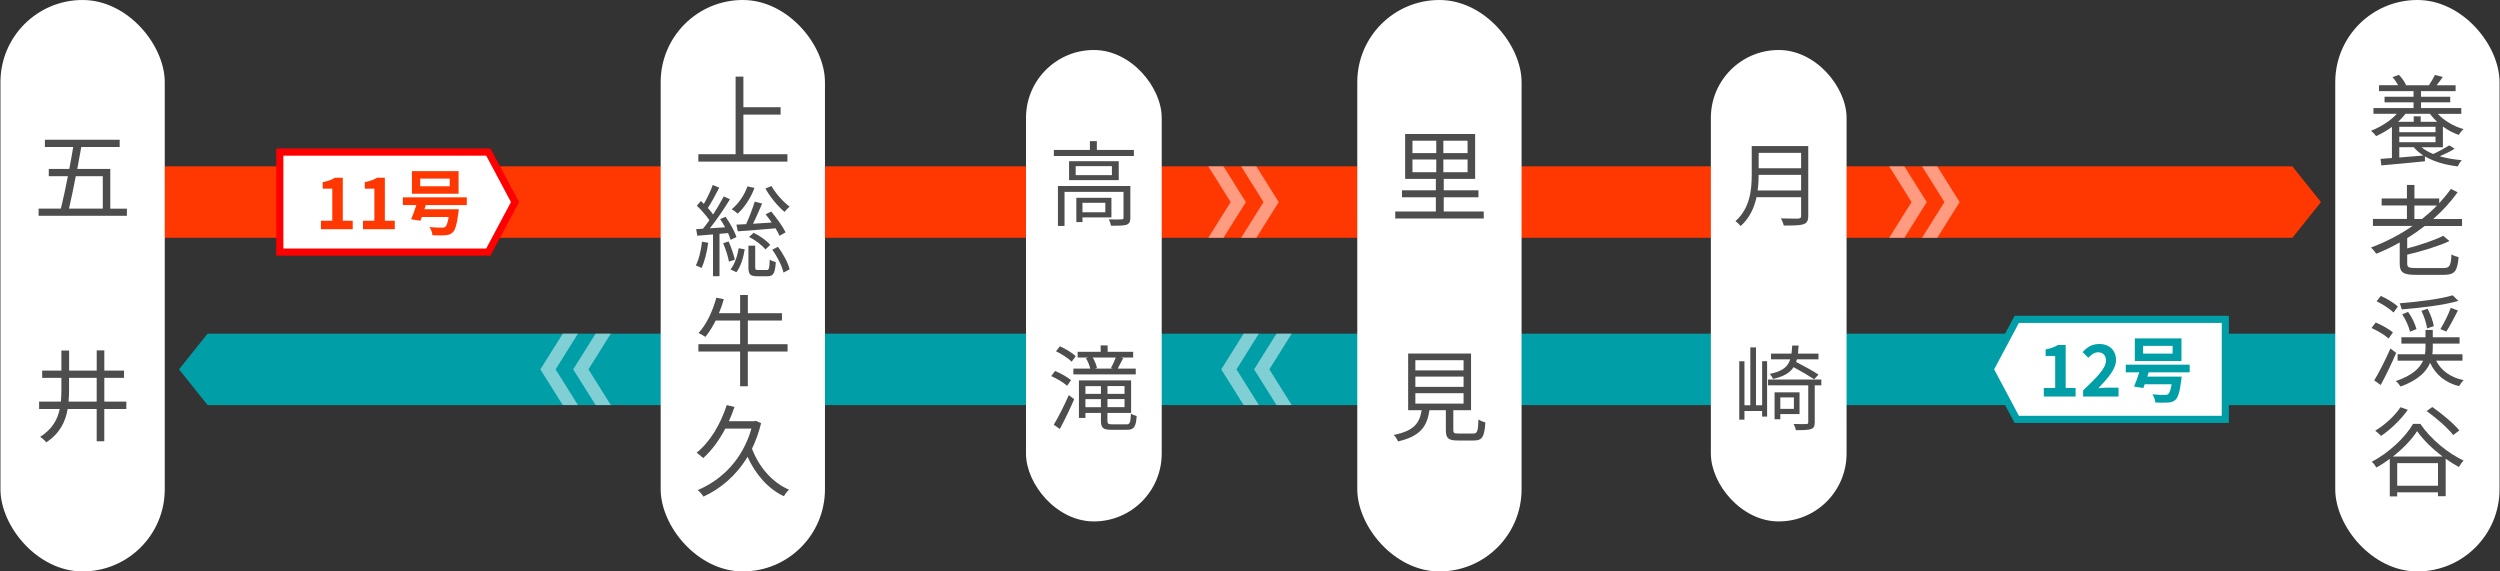 <?xml version="1.0" encoding="UTF-8"?>
<svg id="svg" xmlns="http://www.w3.org/2000/svg" viewBox="0 0 700 160">
  <rect x="0" y="0" width="700" height="160" fill="#333333" stroke="none"/>
  <defs>
    <style>
      .cls-1 {
        fill: none;
        opacity: .5;
      }

      .cls-2 {
        fill: #fff;
      }

      .cls-3 {
        fill: red;
      }

      .cls-4 {
        fill: #ff3700;
      }

      .cls-5 {
        fill: #009fa8;
      }

      .cls-6 {
        fill: #4d4d4d;
      }
    </style>
  </defs>
  <g>
    <g>
      <g>
        <polygon class="cls-4" points="641.87 66.58 326.87 66.58 11.87 66.58 11.87 56.58 11.87 46.58 326.87 46.58 641.87 46.58 649.87 56.58 641.87 66.58"/>
        <g class="cls-1">
          <polygon class="cls-2" points="342.58 66.58 340.45 66.58 338.32 66.58 344.58 56.58 338.32 46.58 340.45 46.58 342.58 46.58 348.85 56.58 342.58 66.58"/>
          <polygon class="cls-2" points="351.78 66.58 349.65 66.58 347.52 66.58 353.78 56.58 347.52 46.58 349.65 46.58 351.78 46.58 358.05 56.58 351.78 66.58"/>
        </g>
        <g class="cls-1">
          <polygon class="cls-2" points="533.23 66.58 531.1 66.58 528.97 66.58 535.23 56.58 528.97 46.58 531.1 46.58 533.23 46.58 539.5 56.58 533.23 66.58"/>
          <polygon class="cls-2" points="542.43 66.58 540.3 66.58 538.17 66.58 544.43 56.58 538.17 46.58 540.3 46.58 542.43 46.58 548.7 56.58 542.43 66.58"/>
        </g>
      </g>
      <g>
        <g>
          <polygon class="cls-2" points="78.34 70.58 78.34 42.58 136.75 42.58 144.21 56.58 136.75 70.58 78.34 70.58"/>
          <path class="cls-3" d="m136.14,43.58l6.93,13-6.93,13h-56.8v-26h56.8m1.2-2h-60v30h60l8-15-8-15h0Z"/>
        </g>
        <g>
          <path class="cls-4" d="m89.86,61.8h3.18v-8.98h-2.68v-1.82c1.48-.28,2.5-.66,3.44-1.24h2.18v12.04h2.78v2.38h-8.9v-2.38Z"/>
          <path class="cls-4" d="m101.64,61.8h3.18v-8.98h-2.68v-1.82c1.48-.28,2.5-.66,3.44-1.24h2.18v12.04h2.78v2.38h-8.9v-2.38Z"/>
          <path class="cls-4" d="m119.22,57.42l-.38,1.18h9.62s-.04.66-.12.98c-.4,3.28-.88,4.86-1.6,5.52-.62.56-1.26.72-2.2.78-.76.06-2.06.04-3.46-.02-.04-.68-.36-1.62-.82-2.28,1.34.14,2.8.16,3.4.16.46,0,.72-.02,1-.2.38-.3.7-1.16.98-2.78h-7.54c-.12.38-.26.72-.38,1.04l-2.6-.4c.46-1.06,1-2.54,1.46-3.98h-3.78v-2.16h17.9v2.16h-11.48Zm9.18-3.18h-13.06v-6.32h13.06v6.32Zm-2.48-4.24h-8.26v2.16h8.26v-2.16Z"/>
        </g>
      </g>
    </g>
    <g>
      <g>
        <polygon class="cls-5" points="58.13 113.42 373.13 113.42 688.13 113.42 688.13 103.42 688.13 93.42 373.13 93.42 58.13 93.42 50.13 103.42 58.13 113.42"/>
        <g class="cls-1">
          <polygon class="cls-2" points="357.42 113.42 359.55 113.42 361.68 113.42 355.42 103.42 361.68 93.42 359.55 93.42 357.42 93.42 351.15 103.42 357.42 113.42"/>
          <polygon class="cls-2" points="348.22 113.42 350.35 113.42 352.48 113.42 346.22 103.42 352.48 93.42 350.35 93.42 348.22 93.42 341.95 103.42 348.22 113.42"/>
        </g>
        <g class="cls-1">
          <polygon class="cls-2" points="166.77 113.42 168.9 113.42 171.03 113.42 164.77 103.42 171.03 93.42 168.9 93.42 166.77 93.42 160.5 103.42 166.77 113.42"/>
          <polygon class="cls-2" points="157.57 113.42 159.7 113.42 161.83 113.42 155.57 103.42 161.83 93.42 159.7 93.42 157.57 93.42 151.3 103.42 157.57 113.42"/>
        </g>
      </g>
      <g>
        <g>
          <polygon class="cls-2" points="564.69 117.42 557.22 103.42 564.69 89.42 623.09 89.42 623.09 117.42 564.69 117.42"/>
          <path class="cls-5" d="m622.09,90.42v26h-56.8l-6.93-13,6.93-13h56.8m2-2h-60l-8,15,8,15h60v-30h0Z"/>
        </g>
        <g>
          <path class="cls-5" d="m572.27,108.64h3.18v-8.98h-2.68v-1.82c1.48-.28,2.5-.66,3.44-1.24h2.18v12.04h2.78v2.38h-8.9v-2.38Z"/>
          <path class="cls-5" d="m583.27,109.32c3.86-3.68,6.4-6.2,6.4-8.34,0-1.46-.8-2.34-2.22-2.34-1.08,0-1.96.72-2.72,1.54l-1.6-1.6c1.36-1.46,2.68-2.26,4.7-2.26,2.8,0,4.66,1.78,4.66,4.5,0,2.52-2.32,5.12-4.96,7.88.74-.08,1.72-.16,2.42-.16h3.24v2.48h-9.92v-1.7Z"/>
          <path class="cls-5" d="m601.63,104.26l-.38,1.18h9.62s-.04.66-.12.98c-.4,3.28-.88,4.86-1.6,5.52-.62.56-1.26.72-2.2.78-.76.06-2.06.04-3.46-.02-.04-.68-.36-1.62-.82-2.28,1.34.14,2.8.16,3.4.16.46,0,.72-.02,1-.2.38-.3.7-1.16.98-2.78h-7.54c-.12.38-.26.72-.38,1.04l-2.6-.4c.46-1.06,1-2.54,1.46-3.98h-3.78v-2.16h17.9v2.16h-11.48Zm9.18-3.18h-13.06v-6.32h13.06v6.32Zm-2.48-4.24h-8.26v2.16h8.26v-2.16Z"/>
        </g>
      </g>
    </g>
  </g>
  <rect class="cls-2" x=".13" width="46" height="160" rx="23" ry="23"/>
  <g>
    <path class="cls-6" d="m35.53,58.41v2.02H10.81v-2.02h6.24c.62-2.55,1.32-5.77,1.96-9.07h-5.35v-2.04h5.74c.42-2.13.78-4.2,1.09-6.13h-7.92v-2.04h20.94v2.04h-10.75c-.34,1.93-.73,4.03-1.12,6.13h9.24v11.12h4.65Zm-14.31-9.07c-.64,3.33-1.32,6.55-1.9,9.07h9.46v-9.07h-7.56Z"/>
    <path class="cls-6" d="m35.36,114.52h-6.16v9.04h-2.13v-9.04h-8.12c-.62,3.56-2.18,6.8-5.96,9.32-.39-.45-1.2-1.18-1.76-1.51,3.39-2.16,4.87-4.82,5.49-7.81h-5.77v-2.07h6.1c.11-1.15.14-2.32.14-3.53v-3.11h-5.38v-2.04h5.38v-5.63h2.16v5.63h7.73v-5.66h2.13v5.66h5.52v2.04h-5.52v6.64h6.16v2.07Zm-8.29-2.07v-6.64h-7.73v3.14c0,1.18-.03,2.35-.14,3.5h7.87Z"/>
  </g>
  <g>
    <rect class="cls-2" x="184.99" y="0" width="46" height="160" rx="23" ry="23"/>
    <g>
      <path class="cls-6" d="m220.48,43.18v2.07h-24.95v-2.07h10.44v-21.73h2.18v8.57h10.42v2.07h-10.42v11.09h12.32Z"/>
      <path class="cls-6" d="m198.3,67.99c-.36,2.63-1.01,5.29-1.9,7.08-.31-.25-1.15-.62-1.57-.76.9-1.71,1.43-4.2,1.74-6.64l1.74.31Zm3.16-2.49v11.84h-1.82v-11.7c-1.6.14-3.11.25-4.4.36l-.31-1.85c.59-.03,1.23-.06,1.9-.11.59-.7,1.18-1.51,1.79-2.38-.84-1.26-2.24-2.86-3.5-4.06l1.12-1.32c.28.25.56.53.84.81.92-1.6,1.93-3.72,2.49-5.29l1.82.73c-.95,1.9-2.18,4.17-3.19,5.71.56.62,1.09,1.26,1.48,1.82,1.12-1.76,2.18-3.56,2.97-5.07l1.74.81c-1.6,2.58-3.72,5.77-5.63,8.12l4.28-.28c-.45-.78-.92-1.6-1.4-2.3l1.51-.64c1.26,1.76,2.58,4.14,3.05,5.68l-1.62.78c-.17-.53-.42-1.2-.73-1.9l-2.41.22Zm2.55,2.1c.73,1.62,1.46,3.72,1.74,5.12l-1.65.53c-.22-1.4-.92-3.53-1.62-5.15l1.54-.5Zm.53,7.84c1.15-1.37,1.93-3.78,2.3-5.94l1.68.31c-.34,2.24-1.12,4.82-2.32,6.41l-1.65-.78Zm6.72-22.82c-1.06,2.83-2.8,5.46-4.7,7.2-.36-.36-1.18-.95-1.68-1.23,1.9-1.57,3.53-3.89,4.4-6.41l1.99.45Zm-5.07,10.28c.78-.03,1.71-.08,2.72-.14.87-1.85,1.85-4.45,2.41-6.3l2.07.53c-.76,1.79-1.68,3.95-2.55,5.66,1.65-.11,3.42-.22,5.24-.34-.56-.81-1.15-1.6-1.71-2.3l1.57-.78c1.51,1.79,3.28,4.26,4.03,5.82l-1.71.98c-.25-.59-.64-1.32-1.12-2.1-3.81.34-7.7.64-10.56.84l-.39-1.88Zm8.46,12.71c.67,0,.78-.36.87-2.94.36.31,1.18.59,1.71.73-.22,3.19-.73,3.95-2.32,3.95h-2.86c-2.02,0-2.49-.53-2.49-2.52v-6.05h1.9v6.05c0,.67.11.78.84.78h2.35Zm-3.64-10.42c1.76.81,3.72,2.24,4.65,3.39l-1.34,1.26c-.92-1.15-2.88-2.66-4.59-3.5l1.29-1.15Zm5.01-13.1c1.15,2.1,3.36,4.51,5.07,5.77-.42.34-1.09,1.04-1.43,1.48-1.76-1.46-4.06-4.2-5.35-6.55l1.71-.7Zm1.79,17.02c1.51,1.96,2.88,4.54,3.28,6.3l-1.71.92c-.39-1.79-1.71-4.45-3.16-6.41l1.6-.81Z"/>
      <path class="cls-6" d="m220.51,98.42h-11.12v9.74h-2.16v-9.74h-11.68v-2.04h11.68v-6.64h-6.83c-.87,1.76-1.88,3.33-2.88,4.59-.45-.31-1.4-.84-1.93-1.09,2.18-2.35,3.98-6.1,4.98-9.88l2.1.42c-.36,1.34-.84,2.66-1.37,3.92h5.94v-5.1h2.16v5.1h9.55v2.04h-9.55v6.64h11.12v2.04Z"/>
      <path class="cls-6" d="m213.11,118.5c-.64,2.6-1.51,4.98-2.55,7.14,1.9,5.04,5.66,9.49,10.39,11.48-.5.39-1.15,1.26-1.48,1.82-4.45-2.1-7.92-6.13-10.16-11.03-3.16,5.26-7.56,8.96-12.35,11.14-.31-.53-1.09-1.46-1.6-1.82,6.78-2.88,12.54-8.54,15.04-17.22h-7.31c-1.74,3.3-3.84,6.16-6.19,8.26-.39-.39-1.32-1.15-1.85-1.51,3.75-3.02,6.69-7.92,8.43-13.33l2.18.5c-.45,1.37-.98,2.72-1.57,4h7.14l.39-.11,1.48.67Z"/>
    </g>
  </g>
  <g>
    <rect class="cls-2" x="653.87" width="46" height="160" rx="23" ry="23"/>
    <g>
      <path class="cls-6" d="m678.02,41.22c.9.76,1.99,1.37,3.28,1.9,1.54-.7,3.36-1.71,4.48-2.41l1.54.92c-1.23.78-2.8,1.54-4.2,2.13,1.85.53,3.98.9,6.19,1.09-.42.39-.9,1.2-1.15,1.74-3.53-.42-6.72-1.34-9.18-2.8v1.37c-4.37.45-8.96.87-12.21,1.15l-.22-1.82,3.19-.25v-8.71c-1.4,1.04-2.94,1.9-4.42,2.58-.25-.36-.98-1.15-1.46-1.48,2.74-1.09,5.43-2.77,7.25-4.76h-6.55v-1.62h11.23v-1.6h-8.12v-1.57h8.12v-1.57h-9.66v-1.65h5.35c-.42-.76-.98-1.6-1.57-2.27l1.79-.64c.81.84,1.65,2.02,1.99,2.86l-.14.06h6.55c.56-.84,1.29-2.07,1.68-2.88l2.21.56c-.59.81-1.18,1.65-1.74,2.32h5.32v1.65h-9.69v1.57h8.18v1.57h-8.18v1.6h11.28v1.62h-6.58c1.74,1.88,4.48,3.5,7.2,4.28-.45.39-1.04,1.09-1.32,1.62-1.54-.53-3.08-1.34-4.45-2.35v5.8h-5.99Zm-4.48-9.35c-.62.78-1.29,1.54-2.07,2.24h4.37v-1.54h1.96v1.54h4.59c-.76-.7-1.43-1.46-1.99-2.24h-6.86Zm-1.74,5.15h10.14v-1.51h-10.14v1.51Zm10.14,2.8v-1.57h-10.14v1.57h10.14Zm-10.14,4.28c2.13-.17,4.45-.36,6.75-.56-1.06-.67-1.96-1.43-2.69-2.32h-4.06v2.88Z"/>
      <path class="cls-6" d="m678.92,63.28c-1.54,1.2-3.19,2.35-4.9,3.39v2.88c3.78-.98,7.73-2.32,10.08-3.53l1.76,1.48c-3.16,1.46-7.7,2.83-11.84,3.81v2.49c0,1.04.42,1.26,2.55,1.26h7.5c1.85,0,2.16-.59,2.35-3.84.53.36,1.37.64,1.99.78-.36,3.98-1.06,4.96-4.26,4.96h-7.64c-3.58,0-4.59-.64-4.59-3.16v-5.91c-2.1,1.2-4.31,2.24-6.55,3.16-.34-.48-1.04-1.32-1.48-1.76,4.12-1.51,8.06-3.58,11.62-6.02h-11.09v-1.96h9.52v-3.78h-7.08v-1.96h7.08v-3.78h2.1v3.78h6.94v1.32c1.18-1.29,2.27-2.6,3.28-4l1.88.95c-1.96,2.72-4.28,5.24-6.83,7.48h8.06v1.96h-10.44Zm-.76-1.96c1.48-1.18,2.91-2.44,4.2-3.78h-6.33v3.78h2.13Z"/>
      <path class="cls-6" d="m668.81,94.78c-.98-.92-3.05-2.16-4.79-2.94l1.18-1.54c1.68.7,3.78,1.88,4.82,2.77l-1.2,1.71Zm2.13,4.03c-1.26,2.94-2.91,6.38-4.34,8.99l-1.82-1.29c1.32-2.13,3.16-5.77,4.54-8.93l1.62,1.23Zm-.76-11.31c-.98-.98-3.02-2.32-4.73-3.14l1.18-1.51c1.68.76,3.78,1.99,4.76,3l-1.2,1.65Zm11.93,13.47c1.4,2.8,4.03,4.7,7.73,5.49-.45.39-1.01,1.18-1.32,1.68-3.86-1.01-6.58-3.25-8.09-6.55-1.01,2.44-3.28,4.82-8.26,6.64-.25-.42-.87-1.15-1.34-1.54,4.65-1.54,6.72-3.64,7.64-5.71h-7.14v-1.79h7.67c.11-.7.14-1.37.14-2.02v-.95h-6.75v-1.79h6.75v-2.04h2.04v2.04h7.5v1.79h-7.5v.95c0,.64-.03,1.32-.11,2.02h8.43v1.79h-7.39Zm6.24-16.72c-4.09,1.2-10.5,1.96-15.88,2.38-.08-.5-.34-1.23-.56-1.71,5.26-.42,11.45-1.2,14.84-2.24l1.6,1.57Zm-13.55,8.62c-.28-1.34-1.2-3.39-2.18-4.87l1.65-.67c1.06,1.46,1.99,3.44,2.35,4.82l-1.82.73Zm4.79-.9c-.17-1.34-.81-3.39-1.6-4.93l1.74-.59c.81,1.51,1.54,3.56,1.74,4.87l-1.88.64Zm3.72.17c1.01-1.6,2.27-4.14,2.91-5.96l1.99.76c-1.04,2.02-2.24,4.4-3.25,5.91l-1.65-.7Z"/>
      <path class="cls-6" d="m677.69,118.67c2.91,4.31,7.78,8.26,12.12,10.3-.5.5-.98,1.2-1.32,1.79-1.2-.64-2.46-1.43-3.7-2.32v10.5h-2.16v-1.09h-11.42v1.15h-2.07v-10.53c-1.2.9-2.46,1.74-3.75,2.44-.25-.45-.81-1.2-1.29-1.62,4.79-2.49,9.38-6.83,11.56-10.61h2.02Zm-3.5-3.92c-1.96,2.77-4.87,5.54-7.48,7.31-.34-.39-1.18-1.15-1.65-1.46,2.66-1.6,5.4-4.06,7.08-6.58l2.04.73Zm9.74,13.08c-2.83-2.13-5.46-4.68-7.14-7.11-1.48,2.32-3.95,4.9-6.78,7.11h13.92Zm-1.29,8.18v-6.33h-11.42v6.33h11.42Zm4.26-14.2c-1.48-1.93-4.73-4.79-7.45-6.72l1.6-1.12c2.69,1.85,5.99,4.62,7.56,6.55l-1.71,1.29Z"/>
    </g>
  </g>
  <g>
    <rect class="cls-2" x="380.04" width="46" height="160" rx="23" ry="23"/>
    <g>
      <path class="cls-6" d="m415.45,59.22v1.96h-24.78v-1.96h11.37v-3.98h-9.49v-1.96h9.49v-3.19h-8.6v-12.57h19.6v12.57h-8.79v3.19h9.72v1.96h-9.72v3.98h11.2Zm-19.96-16.35h6.66v-3.47h-6.66v3.47Zm0,5.35h6.66v-3.56h-6.66v3.56Zm15.43-8.82h-6.78v3.47h6.78v-3.47Zm0,5.26h-6.78v3.56h6.78v-3.56Z"/>
      <path class="cls-6" d="m412.51,121.38c1.12,0,1.34-.5,1.46-3.95.45.36,1.34.7,1.93.84-.25,4.06-.87,5.07-3.22,5.07h-4.51c-2.63,0-3.33-.62-3.33-2.88v-5.6h-4.59c-.67,4.48-2.46,7.28-8.82,8.74-.17-.53-.76-1.4-1.18-1.82,5.74-1.15,7.22-3.33,7.81-6.92h-3.78v-15.88h17.61v15.88h-4.96v5.57c0,.81.22.95,1.43.95h4.14Zm-16.21-17.67h13.5v-2.86h-13.5v2.86Zm0,4.62h13.5v-2.88h-13.5v2.88Zm0,4.68h13.5v-2.91h-13.5v2.91Z"/>
    </g>
  </g>
  <rect class="cls-2" x="287.28" y="14" width="38" height="132" rx="19" ry="19"/>
  <g>
    <path class="cls-6" d="m317.49,41.99v1.69h-22.41v-1.69h10.09v-2.47h1.95v2.47h10.37Zm-.99,18.98c0,1.04-.23,1.61-1.04,1.95-.86.29-2.21.29-4.37.29-.1-.52-.36-1.3-.62-1.79,1.66.05,3.12.05,3.59,0,.44,0,.52-.13.52-.49v-7.2h-16.51v9.54h-1.85v-11.18h20.28v8.89Zm-3.25-15.83v5.3h-13.91v-5.3h13.91Zm-1.92,1.38h-10.14v2.52h10.14v-2.52Zm-8.24,14.35v1.3h-1.72v-6.79h9.83v5.49h-8.11Zm0-4.08v2.65h6.4v-2.65h-6.4Z"/>
    <path class="cls-6" d="m298.79,108.03c-.91-.86-2.83-2-4.45-2.73l1.09-1.43c1.56.65,3.51,1.74,4.47,2.57l-1.12,1.59Zm-3.74,10.89c1.22-1.98,2.94-5.36,4.21-8.29l1.51,1.14c-1.17,2.73-2.7,5.93-4.03,8.35l-1.69-1.2Zm5.02-17.65c-.91-.91-2.81-2.16-4.39-2.91l1.09-1.4c1.56.7,3.51,1.85,4.42,2.78l-1.12,1.53Zm4.71-1.17h-3.04v-1.59h6.45v-1.79h1.95v1.79h7.15v1.59h-3.54l.75.16c-.52,1.04-1.07,2.11-1.53,2.94h5.04v1.64h-17.47v-1.64h4.73c-.21-.88-.68-2.03-1.2-2.91l.7-.18Zm10.63,18.72c.96,0,1.14-.47,1.25-2.99.44.26,1.12.55,1.61.65-.21,3.04-.73,3.87-2.73,3.87h-4.32c-2.34,0-2.96-.52-2.96-2.57v-2.16h-4.34v1.4h-1.82v-10.5h14.61v9.1h-6.63v2.18c0,.86.21,1.01,1.33,1.01h4Zm-11.49-10.71v2.18h4.34v-2.18h-4.34Zm4.34,5.9v-2.26h-4.34v2.26h4.34Zm2.81-10.95c.44-.81,1.01-2.05,1.35-2.96h-6.45c.57.96,1.04,2.16,1.17,2.94l-.57.16h5.04l-.55-.13Zm3.8,5.04h-4.78v2.18h4.78v-2.18Zm0,5.9v-2.26h-4.78v2.26h4.78Z"/>
  </g>
  <rect class="cls-2" x="479.04" y="14" width="38" height="132" rx="19" ry="19"/>
  <g>
    <path class="cls-6" d="m506.31,60.45c0,1.35-.39,2.03-1.35,2.34-.99.34-2.7.36-5.49.36-.13-.55-.49-1.46-.81-2,2.16.08,4.24.05,4.84.05.6-.03.81-.21.81-.78v-5.2h-12.48c-.65,2.94-1.95,5.88-4.47,8.09-.26-.42-1.04-1.12-1.43-1.4,4.13-3.64,4.55-8.92,4.55-13.05v-7.96h15.83v19.55Zm-2-7.12v-4.37h-11.88c0,1.35-.08,2.83-.29,4.37h12.17Zm-11.88-10.53v4.32h11.88v-4.32h-11.88Z"/>
    <path class="cls-6" d="m493.39,101.14h1.4v15.5h-1.4v-1.56h-4.94v2.42h-1.46v-16.35h1.46v12.32h1.64v-16.2h1.59v16.2h1.72v-12.32Zm16.59,6.76h-1.85v10.37c0,1.04-.26,1.59-1.04,1.87-.81.26-2.11.31-4.24.31-.08-.52-.39-1.27-.65-1.74,1.64.05,3.09.05,3.54.03.44-.03.57-.13.57-.52v-10.32h-11.26v-1.64h14.92v1.64Zm-2.03-1.72c-1.3-.86-3.67-2.26-5.75-3.38-1.01,1.61-2.76,2.63-5.77,3.3-.16-.44-.6-1.12-.91-1.4,3.51-.73,5.04-1.92,5.75-4.08h-5.38v-1.61h5.72c.1-.68.16-1.43.21-2.26h1.79c-.05.81-.1,1.56-.18,2.26h5.75v1.61h-6.06c-.05.26-.13.49-.21.73,2.13,1.09,4.81,2.55,6.27,3.54l-1.22,1.3Zm-9.46,9.75v1.46h-1.61v-7.54h6.99v6.08h-5.38Zm0-4.65v3.2h3.8v-3.2h-3.8Z"/>
  </g>
</svg>